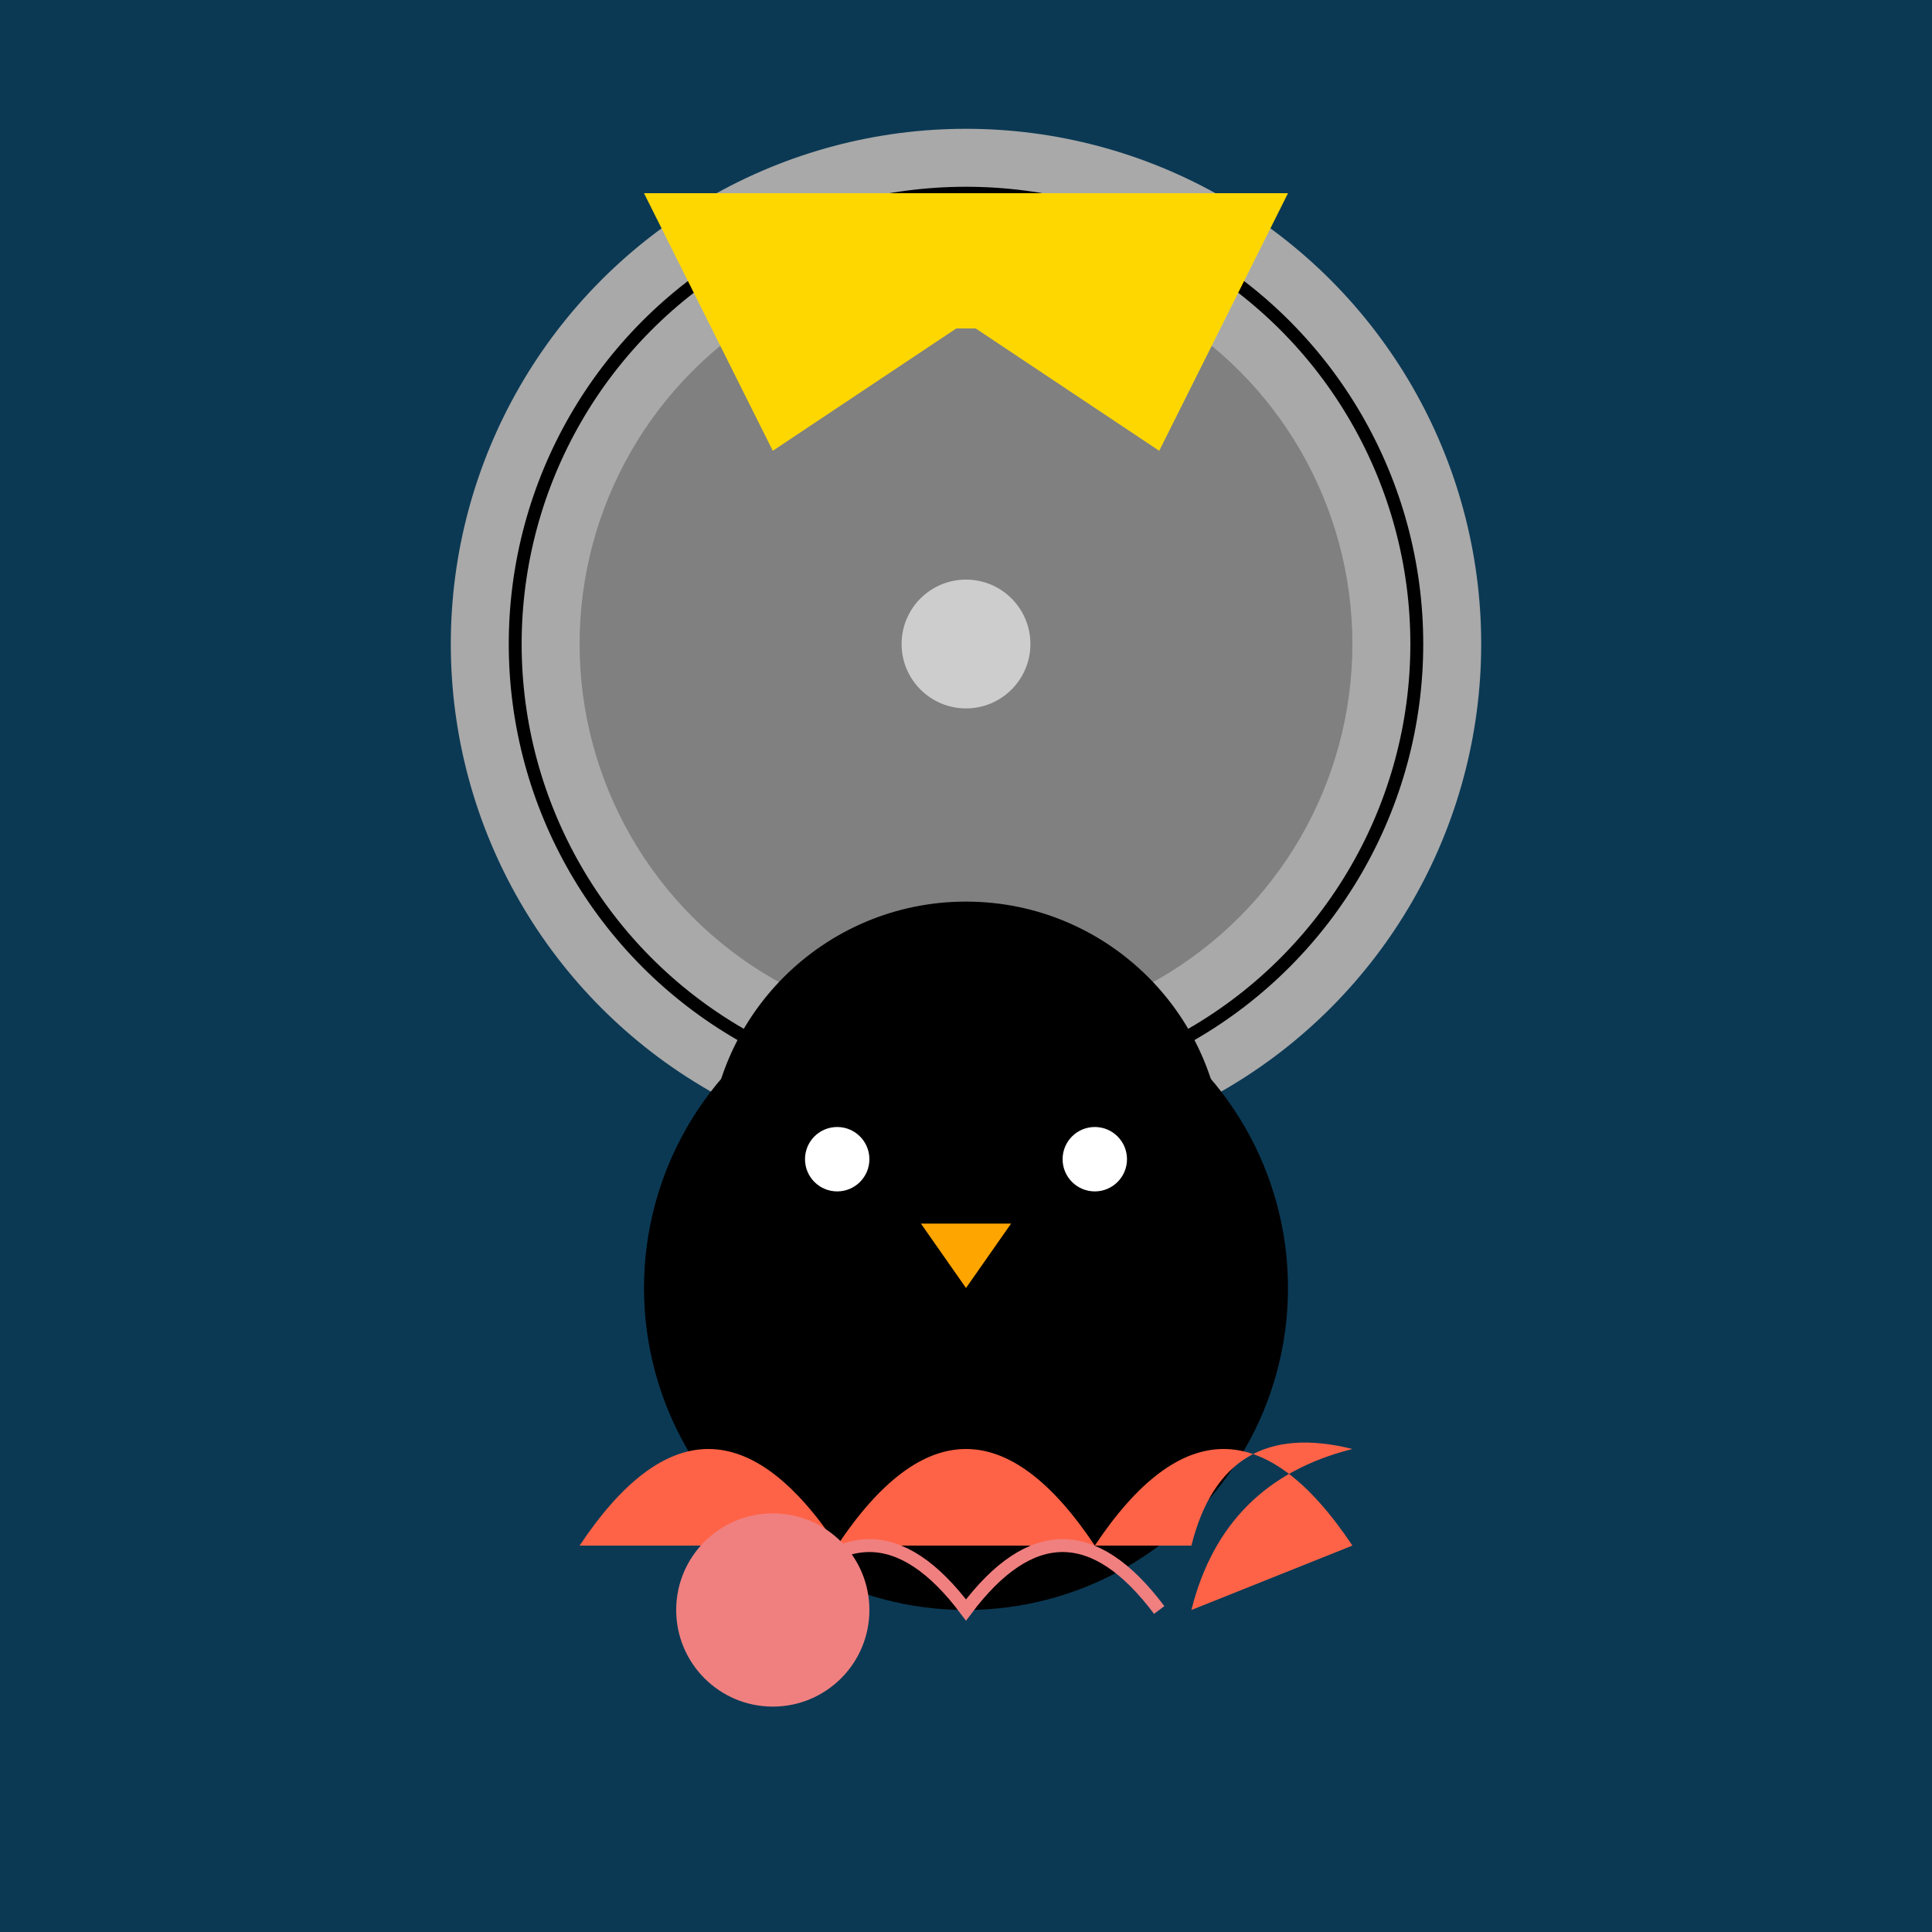 <svg xmlns="http://www.w3.org/2000/svg" viewBox="0 0 300 300">

  <!-- Background -->
  <rect x="0" y="0" width="300" height="300" fill="#0B3954" />
  
  <!-- Disco Ball -->
  <circle cx="150" cy="100" r="80" fill="#A9A9A9" />
  <circle cx="150" cy="100" r="70" fill="none" stroke="#000" stroke-width="2" />
  <circle cx="150" cy="100" r="60" fill="#808080" />
  <circle cx="150" cy="100" r="10" fill="#CDCDCD" />
  
  <!-- Crown -->
  <path d="M100 30 L120 70 L150 50 L180 70 L200 30 Z" fill="#FFD700" />
  <rect x="118" y="31" width="64" height="20" fill="#FFD700" />
  
  <!-- Penguin Body -->
  <circle cx="150" cy="200" r="50" fill="#000" />
  <circle cx="150" cy="180" r="40" fill="#000" />
  
  <!-- Penguin Eyes -->
  <circle cx="130" cy="180" r="5" fill="#FFF" />
  <circle cx="170" cy="180" r="5" fill="#FFF" />
  
  <!-- Penguin Beak -->
  <polygon points="143,190 157,190 150,200" fill="orange" />
  
  <!-- Fish -->
  <path d="M90 240 Q110 210 130 240 Q150 210 170 240 Q190 210 210 240 L185 250 Q190 230 210 225 Q190 220 185 240 Z" fill="#FF6347" />
  
  <!-- Juggling Ball -->
  <circle cx="120" cy="250" r="15" fill="#F08080" />
  
  <!-- Juggling Trajectory -->
  <path d="M120 250 Q135 230 150 250 Q165 230 180 250" fill="none" stroke="#F08080" stroke-width="2" />
  
</svg>
